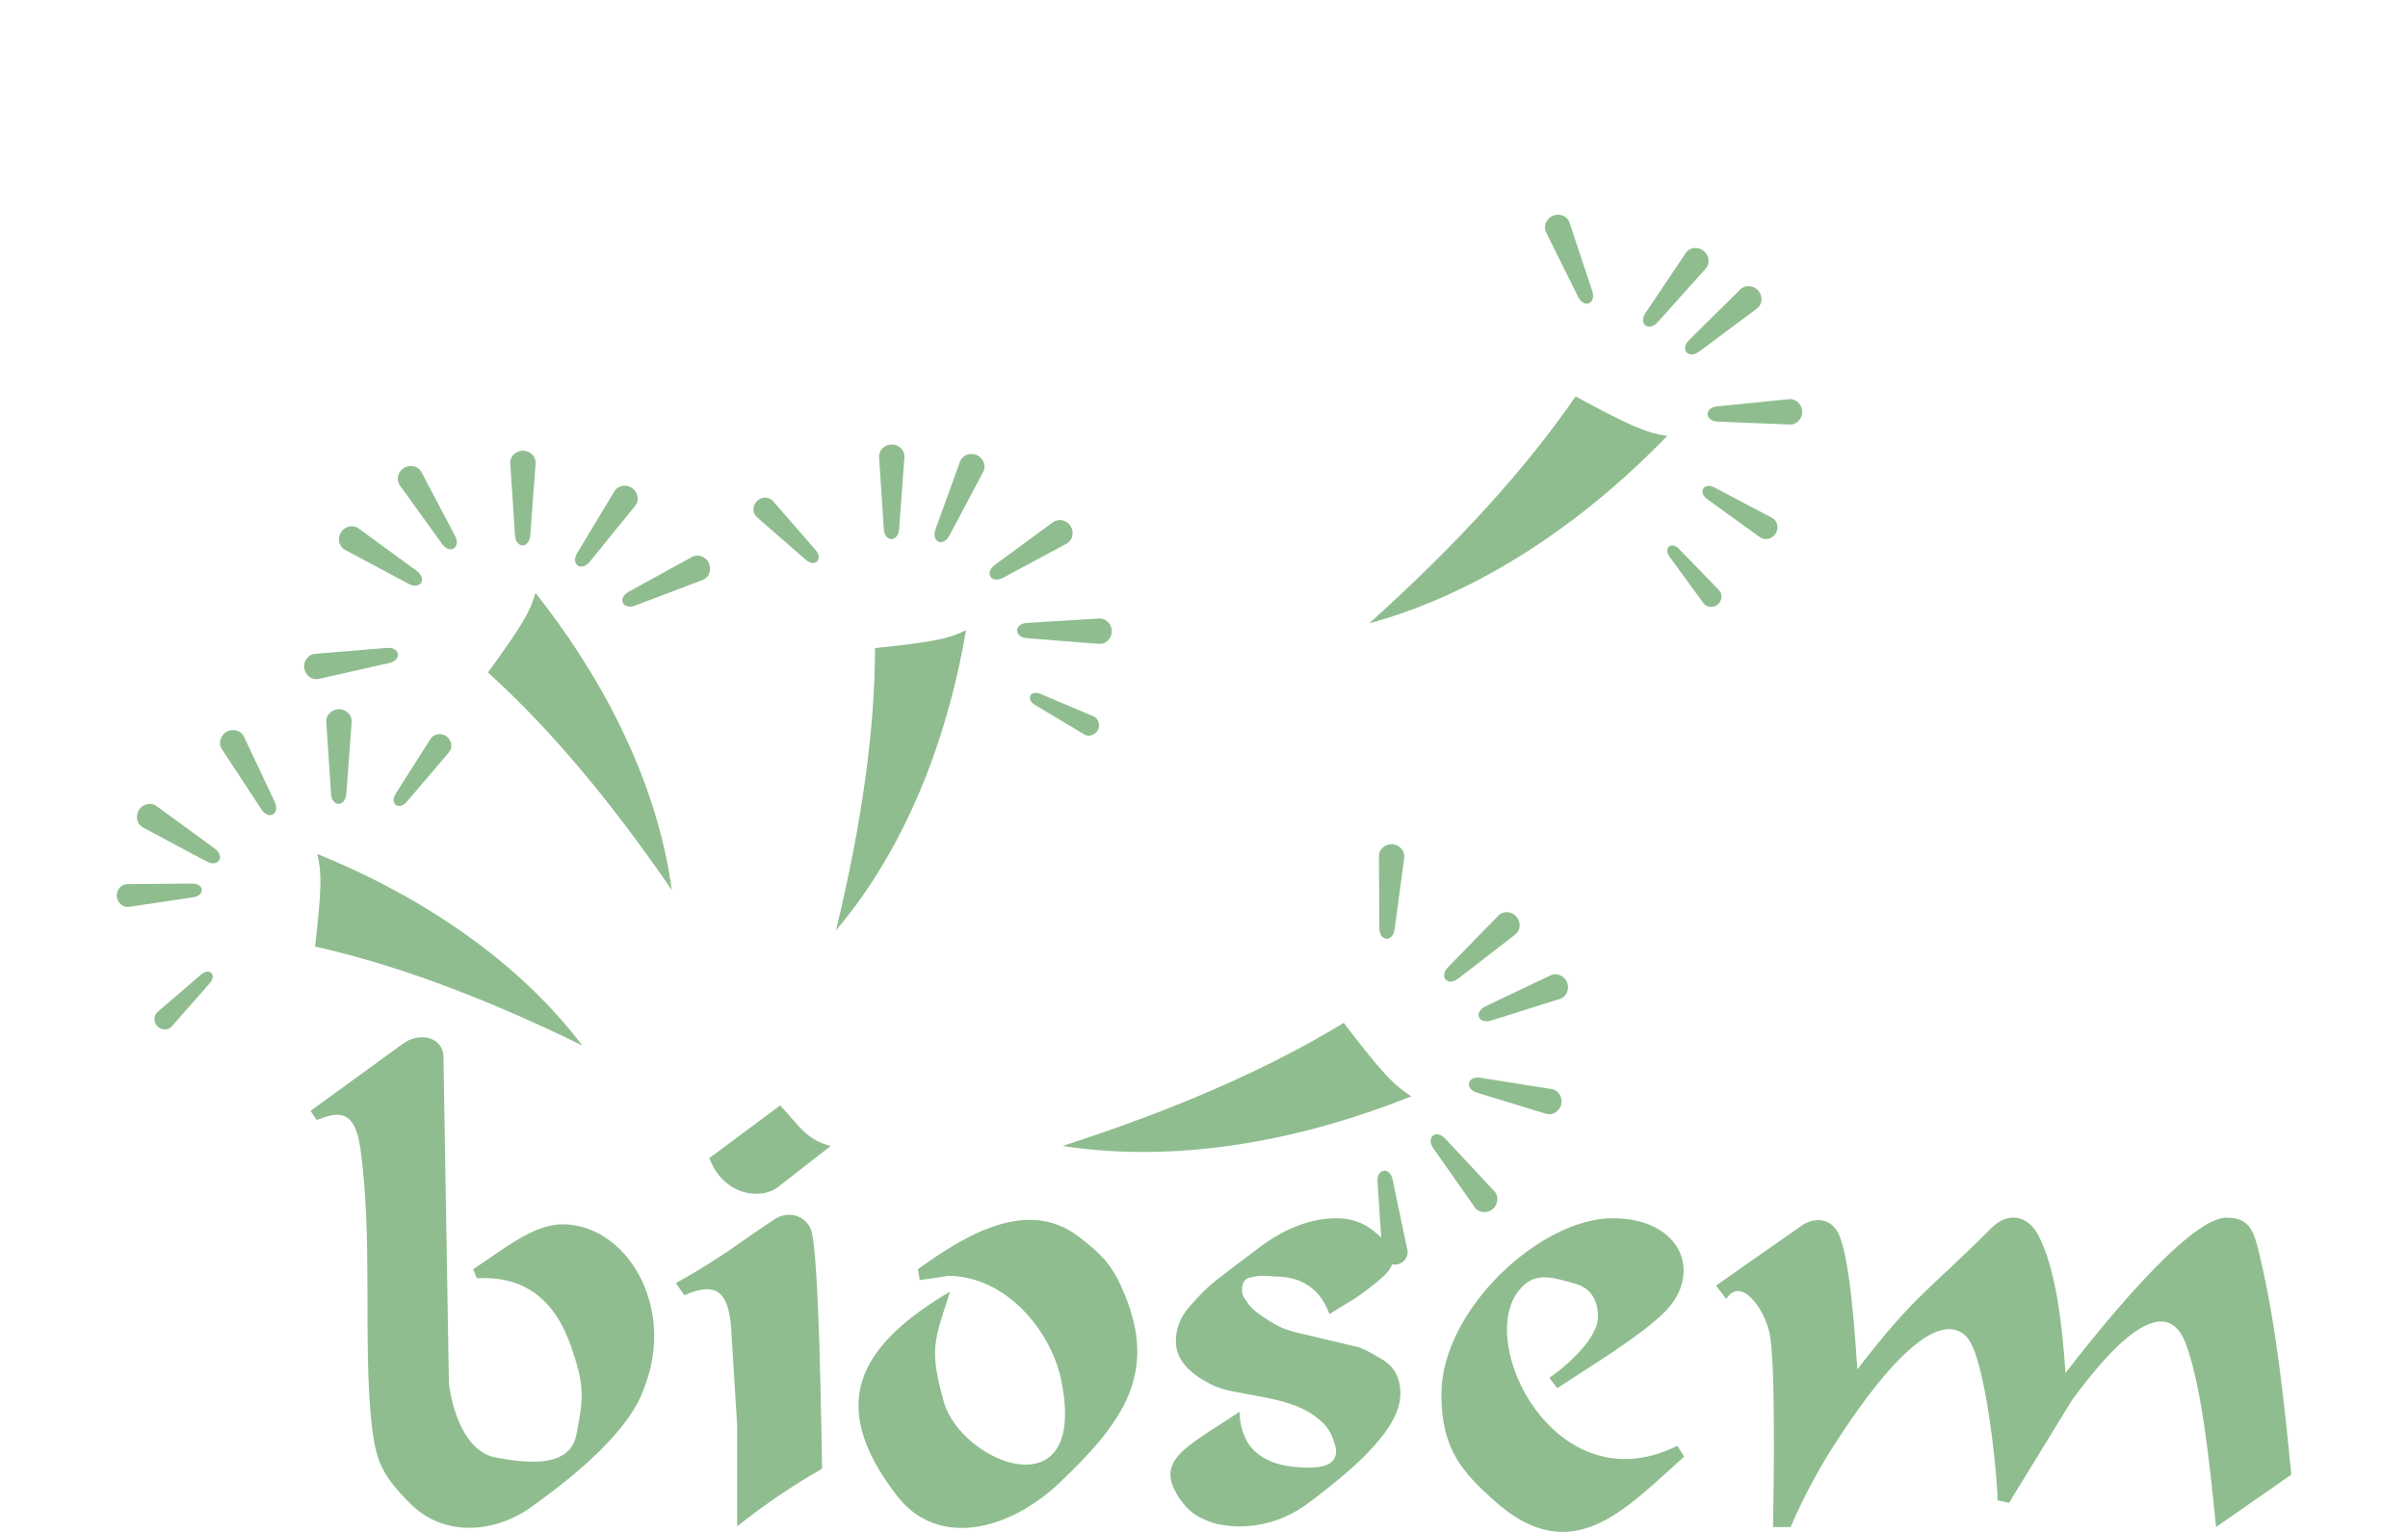 <?xml version="1.0" encoding="UTF-8"?>
<!DOCTYPE svg PUBLIC "-//W3C//DTD SVG 1.1//EN" "http://www.w3.org/Graphics/SVG/1.1/DTD/svg11.dtd">
<!-- Creator: CorelDRAW X8 -->
<svg xmlns="http://www.w3.org/2000/svg" xml:space="preserve" width="300px" height="191px" version="1.1" style="shape-rendering:geometricPrecision; text-rendering:geometricPrecision; image-rendering:optimizeQuality; fill-rule:evenodd; clip-rule:evenodd"
viewBox="0 0 34779557 22121429"
 xmlns:xlink="http://www.w3.org/1999/xlink">
 <defs>
  <style type="text/css">
   <![CDATA[
    .fil0 {fill:none}
    .fil1 {fill:#8FBD8F}
   ]]>
  </style>
 </defs>
 <g id="Ebene_x0020_1">
  <rect class="fil0" width="34779557" height="22121429"/>
  <path class="fil1" d="M7047733 9705036c856821,773149 1740861,1808448 2656143,3144407 -228820,-1685028 -1103658,-3204028 -1969526,-4293690 -79728,271816 -178170,449366 -686617,1149283zm13124198 8552814l0 0c-22194,3171 -44387,2166 -65653,-2474 -13610,39052 -36268,77098 -68360,114217 -55524,64339 -153424,149015 -293624,254185l-157754 113984 -113985 70139 -87615 52585 -184046 113907c-58462,-169430 -153423,-302361 -284885,-398792 -131462,-96431 -299501,-144608 -503962,-144608 -46785,-5877 -86223,-8816 -118315,-8816 -32170,0 -56993,0 -74547,0 -46707,0 -105169,8816 -175308,26370 -70061,17477 -105169,78877 -105169,184046 0,52585 20493,102231 61400,149016 29154,46707 64262,89084 105170,127054 40907,37969 106638,86223 197192,144607 90554,58462 172369,102308 245369,131462 73077,29231 165100,55523 276147,78877l780031 184123c70139,17477 191393,78877 363762,184047 172369,105169 258593,268800 258593,490815 0,175308 -76016,365232 -227893,569693 -151954,204539 -365231,420755 -639831,648647 -274678,227893 -476278,381239 -604801,460116 -128523,78877 -265862,138808 -411939,179715 -146077,40908 -295092,61323 -447046,61323 -64262,0 -146077,-7269 -245370,-21884 -99369,-14616 -206008,-51116 -319915,-109577 -113985,-58462 -213277,-151954 -298031,-280477 -84754,-128523 -127054,-239570 -127054,-333062 0,-116846 55523,-227893 166492,-333062 111046,-105169 312647,-248308 604801,-429493l26292 -17554 201600 -131461c0,134400 29231,264392 87616,390054 58461,125662 162161,226423 311177,302362 149016,76015 352008,113984 609131,113984 257124,0 385647,-78876 385647,-236630 0,-52585 -23354,-132931 -70062,-241039 -46785,-108108 -147546,-211808 -302439,-311177 -154815,-99370 -392915,-178247 -714300,-236631l-420755 -78877 -78877 -17554 -140200 -43847c-391523,-175307 -587246,-394384 -587246,-657308 0,-186984 65731,-355023 197192,-504039 131462,-149015 241039,-259984 328654,-333062 87693,-72999 317055,-248307 688086,-525846 371031,-277616 740592,-416347 1108762,-416347 204462,0 382708,61323 534662,184047 40908,33716 77099,65421 108572,95193l-53977 -807097c-12836,-191933 178788,-221319 218691,-30932l213663 1020220c20493,98441 -55987,192707 -155743,206858zm-61787 -6071747l0 0c100530,6032 185052,94498 171828,193790l-138730 1033443c-25519,190697 -219309,181340 -220469,-13224l-6419 -1042181c-696,-100684 93183,-177782 193790,-171828zm1790816 1044192l0 0c67278,74933 65190,197347 -13919,258670l-824960 637821c-152109,117696 -283416,-25133 -147547,-164327l727834 -746084c70216,-72071 191160,-61013 258592,13920zm733401 952091l0 0c37196,93570 -7191,207710 -102617,237868l-994778 312570c-183504,57765 -257200,-121641 -81506,-205235l941111 -447897c90863,-43151 200517,9047 237790,102694zm-84058 1759730l0 0c-22193,98287 -123342,167343 -219076,138189l-997253 -304527c-184046,-56064 -143447,-245678 48718,-215365l1029499 162626c99370,15698 160306,120712 138112,219077zm-991993 1515907l0 0c-78027,63797 -200209,55909 -257665,-25906l-598614 -853805c-110505,-157521 38124,-281946 170900,-139813l711439 761859c68592,73541 51966,193790 -26060,257665zm3252824 -8736242l0 0c-61401,52198 -159301,47867 -206473,-16781l-491666 -674011c-90708,-124270 26370,-225959 134555,-114294l580519 598614c55987,57843 44542,154351 -16935,206472zm836482 -1024859l0 0c-47558,77330 -153656,106793 -226887,54054l-761008 -549123c-140355,-101148 -50652,-250860 104164,-169122l829677 437535c80114,42068 101535,149403 54054,226656zm-3218335 -4591490l0 0c93183,-38665 207864,3712 239570,98828l328576 989597c60705,182500 -117464,258979 -203842,84754l-463054 -933764c-44697,-90013 5799,-200595 98750,-239415zm3600965 2827739l0 0c3326,100762 -76943,193171 -177009,189227l-1041872 -41913c-192165,-7655 -200904,-201368 -7423,-220700l1037154 -103546c100066,-10053 185671,76171 189150,176932zm-634186 -1746042l0 0c65963,76248 61710,198584 -18559,258438l-836250 622973c-154197,114913 -282798,-30158 -144531,-166878l740980 -733015c71453,-70757 192243,-57611 258360,18482zm-791321 -576111l0 0c79805,61555 99911,182345 33175,256891l-695896 776629c-128291,143293 -283184,26602 -174844,-134864l580673 -865559c56065,-83516 177010,-94652 256892,-33097zm-8746836 6923464l0 0c-36191,71994 -128059,106174 -196651,65189l-715847 -428642c-132003,-79032 -63952,-218381 79341,-157831l768122 324555c74160,31396 101303,124657 65035,196729zm200208 -1425199l0 0c-541,100839 -84367,190001 -184123,182268l-1039552 -82357c-191780,-15234 -192862,-209024 1160,-220855l1040402 -63179c100452,-6032 182654,83362 182113,184123zm-595444 -1519773l0 0c54132,85063 31938,205467 -56141,252947l-918608 493600c-169430,91018 -275296,-71299 -118547,-186289l840504 -616477c81119,-59467 198661,-28767 252792,56219zm-1355369 -1026406l0 0c92256,40444 140974,152805 94189,241271l-487955 921623c-89935,170049 -268336,94188 -202141,-88621l354637 -980162c34257,-94575 148938,-134555 241270,-94111zm-1227464 -153114l0 0c100761,0 190542,83362 183195,183118l-76866 1040016c-14074,191779 -207941,193945 -220701,0l-68824 -1040016c-6573,-100452 82434,-183118 183196,-183118zm-1948106 818464l0 0c63952,-64338 174148,-68746 233151,-773l615395 708578c113520,130766 -8043,255886 -140046,140973l-707727 -615627c-68360,-59544 -64648,-168734 -773,-233151zm-8657288 7588892l0 0c-56838,-57147 -60472,-154970 232,-207246l632331 -544096c116614,-100529 227428,8120 124811,124889l-550128 626685c-53204,60549 -150253,56760 -207246,-232zm-587942 -1877195l0 0c-7269,-90476 60781,-177086 150871,-177937l938404 -8197c173143,-1624 189459,172138 16471,197966l-927732 138731c-89703,13455 -170359,-60241 -178014,-150563zm4762699 -2313028l0 0c73231,53590 94033,161775 35726,230367l-608667 714456c-112206,131848 -254185,30236 -160383,-117388l502956 -791785c48564,-76480 157136,-89240 230368,-35650zm-1553490 -392374l77 0c100762,0 190465,83362 183119,183118l-76789 1040016c-14152,191780 -208019,193945 -220778,0l-68747 -1040016c-6573,-100452 82357,-183118 183118,-183118zm-1622777 326257l0 0c87847,-49492 206858,-21266 249699,69288l445191 942966c82125,173916 -85527,271275 -192166,108727l-571858 -871359c-55291,-84135 -18482,-199976 69134,-249622zm-1266981 1130338l0 0c53436,-85528 171442,-117697 252407,-58694l842204 614854c155357,113366 54750,279085 -116614,187448l-919226 -491357c-88852,-47481 -111974,-166724 -58771,-252251zm2388271 -2046471l0 0c-15466,-99601 52894,-201136 152573,-209410l1039320 -85528c191701,-15852 223948,175308 34334,218072l-1016739 229284c-98210,22194 -193713,-52816 -209488,-152418zm529867 -1964423l0 0c53436,-85450 171442,-117619 252407,-58616l842204 614854c155357,113366 54750,279085 -116614,187448l-919226 -491434c-88852,-47404 -111974,-166647 -58771,-252252zm909483 -930980l0 0c85527,-53358 205776,-30313 252561,58153l486098 922551c89781,170204 -73541,274755 -187139,117155l-609595 -845452c-58926,-81661 -27298,-198971 58075,-252407zm4404891 1374547l0 0c42609,91405 4949,207864 -88543,243514l-974981 369871c-179871,68282 -263774,-106562 -93338,-200054l913503 -501797c88234,-48563 200827,-2784 243359,88466zm-1108299 -1084249l0 0c82667,57612 108650,177242 45625,254959l-657385 809494c-121177,149325 -281560,40289 -181185,-126126l537987 -892702c51966,-86223 172215,-103236 254958,-45625zm-1577461 -539533l77 0c100761,0 190465,83362 183118,183195l-76789 1039939c-14151,191856 -208018,194022 -220778,0l-68747 -1039939c-6650,-100452 82357,-183195 183119,-183195zm15204152 -783898c-704480,1023776 -1684874,2113361 -2981936,3278807 1766457,-481846 3264656,-1629969 4305599,-2707800 -301356,-46785 -504735,-126899 -1323663,-571007zm-3349023 9050589c-1060663,647565 -2400179,1242699 -4059766,1777980 1809453,280322 3645585,-157213 5035598,-716930 -256118,-165642 -409155,-321617 -975832,-1061050zm-6769422 -5414671c-2551,1154156 -181958,2503570 -564202,4077243 1100720,-1296289 1646054,-2962216 1877968,-4334444 -255422,122337 -453388,167730 -1313766,257201zm-8087517 4312250c1126471,251014 2405593,716775 3860099,1428987 -1028803,-1354054 -2538214,-2245364 -3828316,-2767344 64416,275761 66117,478830 -31783,1338357zm4755043 6370474c-212039,636042 -1027024,1294819 -1639016,1731040 -519583,370335 -1251824,435370 -1739779,-52585 -415882,-415960 -501642,-619184 -560954,-1165677 -124347,-1146423 21111,-2689782 -162162,-3974858 -85914,-602094 -357653,-502724 -631093,-403200l-87615 -131462 1326447 -964155c242199,-187062 593047,-99910 593047,184124l78877 4715450c42532,354637 219541,988514 679270,1073655 469395,86996 1066153,147159 1161347,-328732 109886,-549896 116073,-726209 -78877,-1283993 -231682,-662953 -664809,-1017976 -1358540,-977301l-52662 -131461c424389,-276302 863858,-648570 1288479,-648570 926804,0 1641568,1186866 1183231,2357725zm15018173 999186c-855892,760853 -1625484,1650307 -2756518,622277 -420754,-382476 -749331,-706336 -749331,-1525109 0,-1217025 1429606,-2541694 2471633,-2541694 1000345,0 1299072,792481 766962,1340985 -337624,347910 -1129951,826662 -1564547,1113093l-113908 -149015c313420,-216834 701154,-595753 701154,-876462 0,-262924 -112515,-425085 -337469,-486408 -350616,-95581 -586087,-177628 -810732,109500 -602326,769669 511077,3002660 2182417,2287663l113908 -52584 96431 157754zm8769416 259984l-1086800 756755c-85837,-858367 -200131,-2010357 -433901,-2642610 -353090,-954798 -1376403,448980 -1647755,810731l-907162 1481263 -166493 -35108c0,-325561 -168657,-2072994 -447046,-2362055 -535977,-556779 -1626567,1127090 -1849356,1463709 -268800,406061 -499631,834085 -692416,1284070l-254185 0c11909,-595212 38202,-2424229 -52584,-2813510 -88775,-380543 -424157,-803772 -622355,-482078l-148938 -192784 1227078 -858986c113211,-91791 378300,-163321 521516,70139 191624,312337 262846,1599114 293546,1998371 836482,-1085564 1003129,-1108376 1937048,-2042217 229516,-229517 510921,-191857 666123,87615 266635,480221 357653,1345935 403201,2007109 361210,-469550 1754471,-2243740 2322694,-2243740 350307,0 399953,208251 482000,549278 237018,985034 356338,2139885 455785,3164048zm-16855619 -2617709c490120,1166837 -31164,1872245 -924716,2725894 -739124,706181 -1770710,957969 -2357648,197115 -940724,-1219345 -645476,-2048017 565285,-2826579 81816,-52584 149016,-93492 201600,-122723 -232068,715538 -302052,833467 -92023,1586432 249777,895640 2082738,1618757 1700340,-293623 -147469,-737345 -810809,-1520701 -1634686,-1520701l-411862 61323 -26292 -157754c734793,-532806 1599114,-1020374 2318286,-473262 364613,277384 502261,438386 661716,823878zm-4241337 -2129833l-753817 587247c-221010,179483 -706644,148242 -946523,-298031l-52662 -113908 1025478 -762555c283957,304141 363220,483238 727524,587247zm-122724 4661396c-420677,239570 -829754,517108 -1227078,832616l0 -1463709 -78877 -1269455c-20647,-664500 -213586,-813747 -683677,-604723l-122724 -175308c693344,-390673 833854,-529558 1419940,-920309 184047,-122723 427869,-76789 525924,131539 125121,265785 156285,3013873 166492,3469349z"/>
 </g>
</svg>
